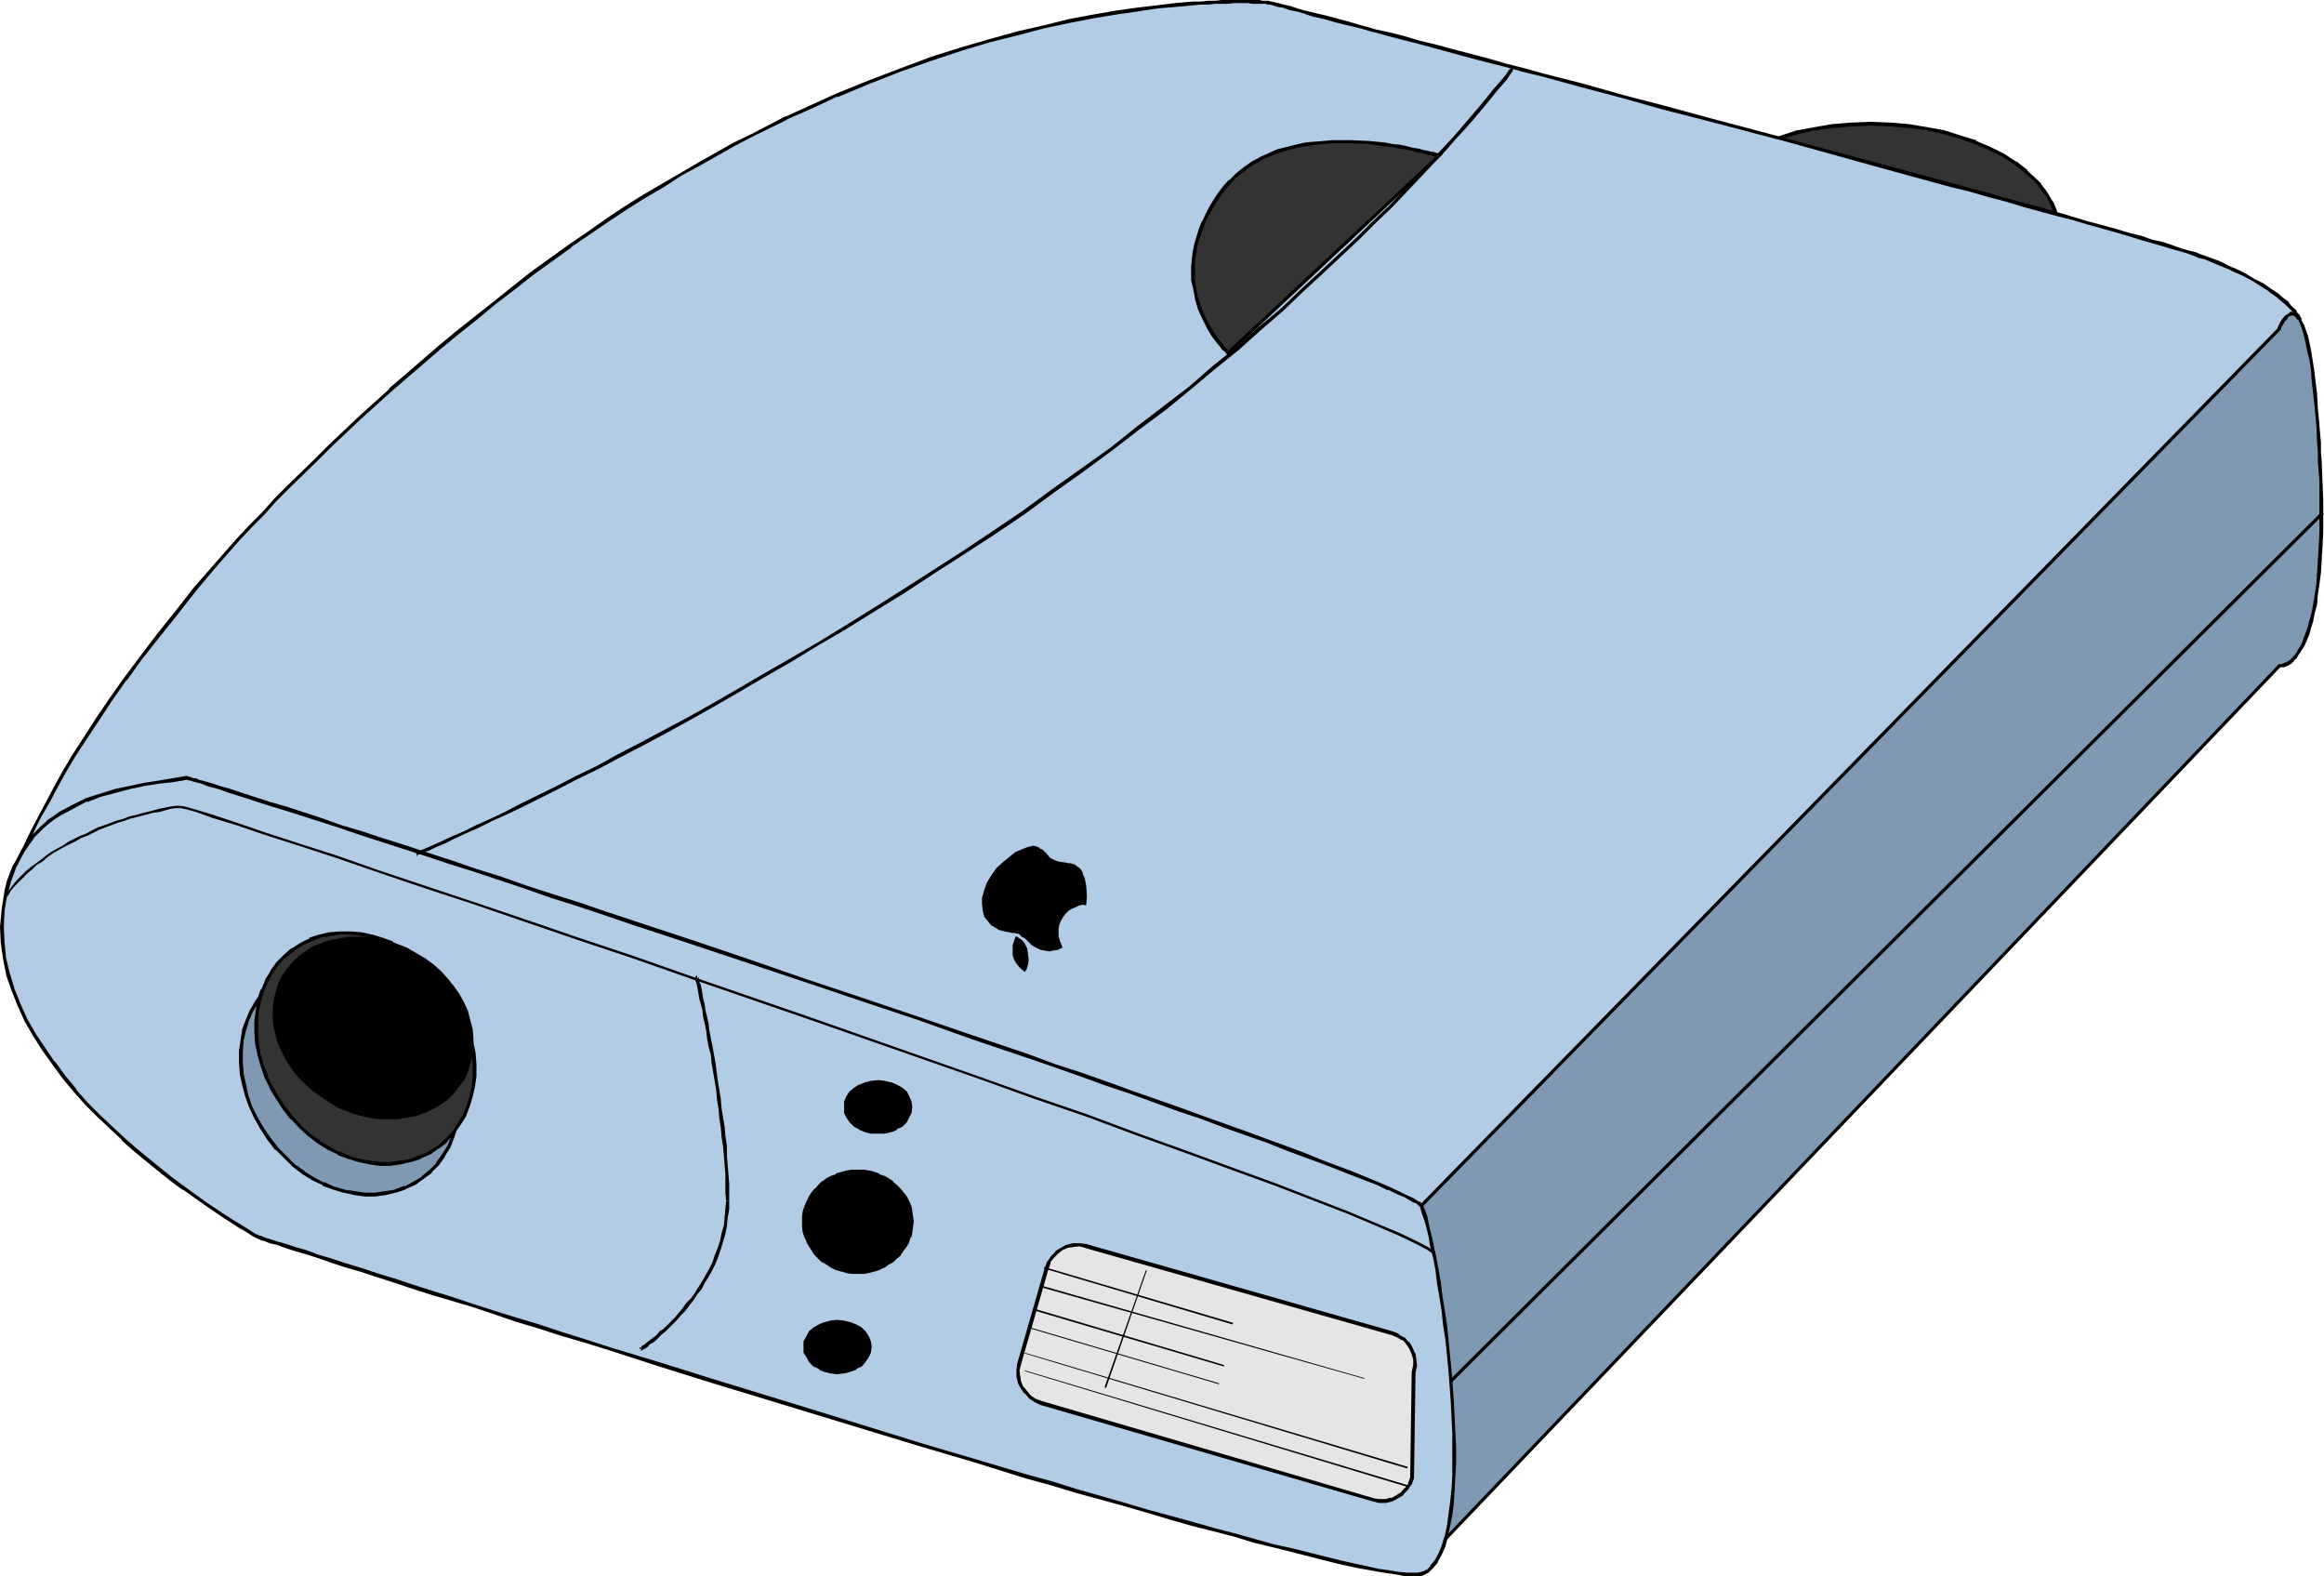 <?xml version="1.0" encoding="UTF-8" standalone="no"?>
<svg
   version="1.0"
   width="129.724mm"
   height="87.978mm"
   id="svg40"
   sodipodi:docname="Apple QuickTake 100.wmf"
   xmlns:inkscape="http://www.inkscape.org/namespaces/inkscape"
   xmlns:sodipodi="http://sodipodi.sourceforge.net/DTD/sodipodi-0.dtd"
   xmlns="http://www.w3.org/2000/svg"
   xmlns:svg="http://www.w3.org/2000/svg">
  <sodipodi:namedview
     id="namedview40"
     pagecolor="#ffffff"
     bordercolor="#000000"
     borderopacity="0.25"
     inkscape:showpageshadow="2"
     inkscape:pageopacity="0.0"
     inkscape:pagecheckerboard="0"
     inkscape:deskcolor="#d1d1d1"
     inkscape:document-units="mm" />
  <defs
     id="defs1">
    <pattern
       id="WMFhbasepattern"
       patternUnits="userSpaceOnUse"
       width="6"
       height="6"
       x="0"
       y="0" />
  </defs>
  <path
     style="fill:#333333;fill-opacity:1;fill-rule:evenodd;stroke:none"
     d="m 394.627,26.175 h -4.04 l -3.878,0.485 -3.717,0.485 -3.717,0.808 -3.394,0.969 -3.232,1.131 -3.07,1.293 -2.909,1.454 -2.586,1.616 -2.262,1.777 -1.939,1.939 -0.97,0.969 -0.646,0.969 -0.808,0.969 -0.646,1.131 -0.485,1.131 -0.485,0.969 -0.323,1.131 -0.162,1.293 -0.162,1.131 -0.162,1.131 0.162,1.131 0.162,1.131 0.162,1.293 0.323,1.131 0.485,0.969 0.485,1.131 0.646,1.131 0.808,0.969 0.646,0.969 0.97,0.969 1.939,1.939 2.262,1.777 2.586,1.616 2.909,1.454 3.07,1.293 3.232,1.131 3.394,0.969 3.717,0.808 3.717,0.485 3.878,0.485 h 4.04 4.202 l 3.878,-0.485 3.717,-0.485 3.717,-0.808 3.394,-0.969 3.232,-1.131 3.07,-1.293 2.909,-1.454 2.424,-1.616 2.262,-1.777 2.101,-1.939 0.808,-0.969 0.808,-0.969 0.646,-0.969 0.646,-1.131 0.646,-1.131 0.323,-0.969 0.485,-1.131 0.162,-1.293 0.162,-1.131 v -1.131 -1.131 l -0.162,-1.131 -0.162,-1.293 -0.485,-1.131 -0.323,-0.969 -0.646,-1.131 -0.646,-1.131 -0.646,-0.969 -0.808,-0.969 -0.808,-0.969 -2.101,-1.939 -2.262,-1.777 -2.424,-1.616 -2.909,-1.454 -3.07,-1.293 -3.232,-1.131 -3.394,-0.969 -3.717,-0.808 -3.717,-0.485 -3.878,-0.485 z"
     id="path1" />
  <path
     style="fill:#000000;fill-opacity:1;fill-rule:evenodd;stroke:none"
     d="m 394.627,25.69 -4.04,0.162 v 0 l -4.04,0.323 -3.717,0.646 -3.555,0.646 h -0.162 l -3.394,1.131 -3.232,0.969 v 0.162 l -3.07,1.293 h -0.162 l -2.747,1.454 -2.586,1.616 v 0 l -2.262,1.777 v 0.162 l -1.939,1.777 -0.97,0.969 -0.162,0.162 -0.646,0.969 v 0 l -0.808,0.969 v 0 l -0.485,1.131 -0.646,0.969 v 0.162 l -0.485,1.131 -0.323,1.131 v 0 l -0.323,1.131 -0.162,1.131 v 0.162 1.131 1.131 0.162 l 0.162,1.131 0.323,1.131 v 0 l 0.323,1.131 0.485,1.131 v 0.162 l 0.646,0.969 0.485,1.131 v 0 l 0.808,0.969 v 0 l 0.646,0.969 0.162,0.162 0.97,0.969 1.939,1.777 v 0.162 l 2.262,1.777 v 0 l 2.586,1.616 2.747,1.454 h 0.162 l 3.07,1.293 v 0.162 l 3.232,0.969 3.394,1.131 h 0.162 l 3.555,0.646 3.717,0.646 4.04,0.323 v 0 l 4.04,0.162 4.202,-0.162 v 0 l 3.878,-0.323 3.878,-0.646 3.555,-0.646 v 0 l 3.555,-1.131 3.232,-0.969 v -0.162 l 3.07,-1.293 v 0 l 2.909,-1.454 2.424,-1.616 h 0.162 l 2.262,-1.777 v -0.162 l 1.939,-1.777 0.97,-0.969 v -0.162 l 0.808,-0.969 v 0 l 0.646,-0.969 v 0 l 0.646,-1.131 0.646,-0.969 v -0.162 l 0.485,-1.131 0.323,-1.131 v 0 l 0.162,-1.131 0.162,-1.131 v -0.162 l 0.162,-1.131 -0.162,-1.131 v -0.162 l -0.162,-1.131 -0.162,-1.131 v 0 l -0.323,-1.131 -0.485,-1.131 V 42.978 l -0.646,-0.969 -0.646,-1.131 v 0 l -0.646,-0.969 v 0 l -0.808,-0.969 v -0.162 l -0.97,-0.969 -1.939,-1.777 v -0.162 l -2.262,-1.777 h -0.162 l -2.424,-1.616 -2.909,-1.454 v 0 l -3.07,-1.293 v -0.162 l -3.232,-0.969 -3.555,-1.131 v 0 l -3.555,-0.646 -3.878,-0.646 -3.878,-0.323 v 0 l -4.202,-0.162 v 0.808 l 4.202,0.162 h -0.162 l 4.04,0.323 3.717,0.485 3.555,0.808 v 0 l 3.394,0.969 3.232,1.131 v 0 l 3.07,1.293 v 0 l 2.909,1.454 2.424,1.616 v 0 l 2.262,1.777 v 0 l 1.939,1.777 0.97,0.969 h -0.162 l 0.808,0.969 v 0.162 l 0.808,0.969 V 41.201 l 0.485,1.131 0.646,1.131 -0.162,-0.162 0.485,1.131 0.323,1.131 v 0 l 0.323,1.131 0.162,1.131 v 0 1.131 1.131 0 l -0.162,1.131 -0.323,1.131 v 0 l -0.323,1.131 -0.485,1.131 0.162,-0.162 -0.646,1.131 -0.485,1.131 v -0.162 l -0.808,0.969 v 0.162 l -0.808,0.969 h 0.162 l -0.97,0.969 -1.939,1.777 v 0 l -2.262,1.777 v 0 l -2.424,1.616 -2.909,1.454 v 0 l -3.07,1.293 v 0 l -3.232,1.131 -3.394,0.969 v 0 l -3.555,0.808 -3.717,0.485 -4.04,0.323 h 0.162 l -4.202,0.162 -4.04,-0.162 h 0.162 l -4.04,-0.323 -3.717,-0.485 -3.717,-0.808 h 0.162 l -3.394,-0.969 -3.394,-1.131 v 0 l -3.07,-1.293 h 0.162 l -2.909,-1.454 -2.424,-1.616 v 0 l -2.262,-1.777 v 0 l -1.939,-1.777 -0.97,-0.969 v 0 l -0.646,-0.969 V 57.52 L 357.782,56.55 v 0.162 l -0.646,-1.131 -0.485,-1.131 v 0.162 l -0.323,-1.131 -0.485,-1.131 v 0 l -0.162,-1.131 -0.162,-1.131 v 0 -1.131 -1.131 0 l 0.162,-1.131 0.162,-1.131 v 0 l 0.485,-1.131 0.323,-1.131 v 0.162 l 0.485,-1.131 0.646,-1.131 v 0.162 l 0.808,-0.969 v -0.162 l 0.646,-0.969 v 0 l 0.97,-0.969 1.939,-1.777 v 0 l 2.262,-1.777 v 0 l 2.424,-1.616 2.909,-1.454 h -0.162 l 3.07,-1.293 v 0 l 3.394,-1.131 3.394,-0.969 h -0.162 l 3.717,-0.808 3.717,-0.485 4.04,-0.323 h -0.162 l 4.04,-0.162 z"
     id="path2" />
  <path
     style="fill:#b2cce5;fill-opacity:1;fill-rule:evenodd;stroke:none"
     d="m 465.084,54.288 -0.97,-0.323 -1.131,-0.323 -1.454,-0.485 -1.454,-0.485 -1.778,-0.646 -2.101,-0.485 -2.262,-0.646 -2.262,-0.646 -2.586,-0.808 -2.747,-0.808 -2.909,-0.808 -3.07,-0.808 -3.07,-0.969 -3.394,-0.969 -3.394,-0.808 -3.555,-0.969 -3.717,-1.131 -3.717,-0.969 -3.878,-1.131 -4.04,-1.131 -8.242,-2.1 -8.403,-2.424 -8.565,-2.262 -8.888,-2.424 -17.614,-4.686 -8.888,-2.424 -8.565,-2.262 -8.565,-2.262 -8.242,-2.262 -4.202,-0.969 -3.878,-1.131 -3.878,-0.969 -3.717,-0.969 -3.717,-1.131 -3.394,-0.808 -3.555,-0.969 -3.232,-0.808 -3.07,-0.969 -3.07,-0.646 -2.909,-0.808 -2.586,-0.646 -2.586,-0.808 -2.262,-0.485 -2.262,-0.646 -1.939,-0.485 -1.778,-0.485 -1.454,-0.485 -1.454,-0.323 -0.97,-0.162 -0.97,-0.323 -0.646,-0.162 h -0.323 l -0.162,-0.162 h -0.162 -0.323 -0.808 l -0.646,-0.162 h -1.454 -0.808 -3.07 -1.293 -1.293 l -1.454,0.162 -1.454,0.162 h -1.616 l -1.616,0.162 -3.555,0.323 -4.04,0.323 -4.04,0.485 -4.525,0.808 -4.848,0.808 -5.01,0.969 -5.333,1.131 -5.656,1.293 -5.656,1.616 -6.141,1.777 -6.302,2.1 -6.464,2.262 -6.626,2.585 -6.787,2.747 -3.555,1.616 -3.555,1.616 -3.555,1.616 -3.555,1.777 -3.717,1.939 -3.717,1.777 -3.717,2.1 -3.717,2.1 -3.878,2.262 -3.878,2.262 -3.878,2.262 -3.878,2.424 -3.878,2.585 -3.878,2.747 -4.04,2.747 -3.878,2.908 -4.04,2.908 -4.04,3.07 -4.04,3.231 -3.878,3.07 -3.717,3.07 -3.717,3.07 -3.555,3.07 -3.555,2.908 -3.394,3.07 -3.394,3.07 -3.232,2.908 -3.232,2.908 -3.07,2.908 -2.909,2.908 -2.909,2.908 -2.747,2.908 -2.747,2.747 -2.586,2.747 -2.586,2.747 -2.586,2.747 -4.686,5.332 -4.525,5.17 -4.04,5.009 -3.878,4.847 -3.555,4.686 -3.394,4.524 -3.07,4.362 -2.747,4.201 -2.586,3.878 -2.424,3.716 -2.101,3.555 -1.778,3.231 -1.616,3.07 -1.616,2.747 -1.293,2.424 -0.97,2.424 -0.97,1.939 -0.808,1.616 -0.485,1.454 -0.485,1.131 -0.162,0.485 -0.162,0.323 -0.162,0.323 v 0.162 l -0.162,0.162 v 0 L 297.828,258.838 485.123,67.214 v 0 l -0.162,-0.323 -0.162,-0.323 -0.485,-0.485 -0.323,-0.646 -0.646,-0.646 -0.808,-0.808 -0.97,-0.808 -1.293,-0.969 -1.293,-0.969 -1.616,-1.131 -1.939,-1.131 -2.101,-1.131 -2.424,-1.131 -2.747,-1.131 z"
     id="path3" />
  <path
     style="fill:#000000;fill-opacity:1;fill-rule:evenodd;stroke:none"
     d="m 465.246,53.965 -0.97,-0.323 -1.131,-0.485 -1.454,-0.323 -1.616,-0.485 -1.778,-0.646 -1.939,-0.646 -2.262,-0.485 -2.262,-0.808 -2.586,-0.646 -2.747,-0.808 -2.909,-0.808 -3.07,-0.808 -3.232,-0.969 -3.232,-0.969 -3.394,-0.969 -3.555,-0.969 -3.717,-0.969 -3.717,-1.131 -3.878,-0.969 -4.04,-1.131 -16.645,-4.524 -8.565,-2.262 -8.888,-2.424 -17.614,-4.686 -8.888,-2.424 -8.726,-2.262 -8.565,-2.424 -8.242,-2.1 v 0 l -4.04,-1.131 v 0 l -3.878,-0.969 -3.878,-1.131 -3.717,-0.969 -3.717,-0.969 -3.555,-0.969 -3.394,-0.808 -3.232,-0.969 -3.232,-0.808 v 0 L 289.91,6.14 h 0.162 l -2.909,-0.808 v 0 l -2.747,-0.808 v 0 l -2.424,-0.646 -2.424,-0.646 v 0 l -2.101,-0.485 v 0 l -1.939,-0.485 h -0.162 l -1.616,-0.485 v 0 l -1.454,-0.485 -1.454,-0.323 v 0 L 269.71,0.646 v 0 l -0.808,-0.162 -0.646,-0.162 h -0.162 l -0.323,-0.162 0.162,0.162 -0.323,-0.162 h -0.162 v 0 h -0.323 -0.808 v 0 L 265.832,0 h -1.616 -0.808 -3.07 -1.293 -1.293 l -1.454,0.162 h -1.454 l -1.616,0.162 h -1.616 v 0 l -3.717,0.323 -3.878,0.485 -4.202,0.485 -4.525,0.646 -4.686,0.808 -5.171,0.969 -5.171,1.293 -5.656,1.293 v 0 l -5.818,1.616 -6.141,1.777 -6.141,1.939 -6.464,2.424 -6.787,2.585 -6.787,2.747 v 0 l -3.555,1.616 -3.555,1.616 -3.555,1.616 h -0.162 l -7.11,3.716 -3.717,1.777 -3.717,2.1 -3.717,2.1 -3.878,2.262 -3.878,2.262 -3.878,2.262 -3.878,2.424 -3.878,2.585 -3.878,2.747 -4.04,2.747 v 0 l -4.04,2.908 -4.04,2.908 -3.878,3.07 -4.04,3.231 -3.878,3.07 -3.878,3.07 -3.717,3.07 -3.555,3.07 -3.555,3.07 -3.394,2.908 v 0.162 l -6.626,5.978 -3.07,2.908 -3.07,2.908 -2.909,2.908 -5.818,5.655 -2.747,2.747 -2.586,2.908 -2.586,2.585 -2.586,2.747 -4.686,5.332 v 0 l -4.525,5.17 -4.04,5.17 -3.878,4.847 -3.555,4.686 -3.394,4.524 v 0 l -3.07,4.362 -2.747,4.039 -2.586,4.039 -2.424,3.716 -2.101,3.555 -1.778,3.231 -1.616,3.07 -1.454,2.747 -1.293,2.424 -1.131,2.262 -0.97,2.1 v 0 l -0.808,1.777 -0.646,1.293 -0.323,1.131 -0.323,0.485 v 0.323 l -0.162,0.323 v 0.162 0 l -0.162,0.162 v 0.485 L 297.828,259.161 485.607,67.214 l -0.323,-0.323 0.162,0.162 -0.162,-0.323 -0.162,-0.323 v 0 l -0.485,-0.485 v 0 l -0.323,-0.646 -0.808,-0.646 -0.646,-0.808 v -0.162 l -1.131,-0.808 -1.131,-0.969 -1.454,-0.969 v 0 l -1.616,-1.131 -1.939,-0.969 -2.101,-1.293 -2.424,-1.131 h -0.162 l -2.586,-1.293 -3.07,-1.131 -0.323,0.646 3.07,1.293 2.747,1.131 h -0.162 l 2.586,1.131 2.101,1.131 1.778,1.131 1.778,1.131 h -0.162 l 1.454,0.969 1.131,0.969 0.97,0.808 v 0 l 0.808,0.808 0.646,0.646 v 0 l 0.485,0.485 v 0.162 l 0.323,0.485 v -0.162 l 0.162,0.323 0.162,0.323 v 0.162 -0.485 l -187.294,191.463 0.323,-0.162 -294.92,-74.161 0.323,0.323 v 0 l -0.162,0.162 0.162,-0.162 v 0 -0.162 l 0.162,-0.323 0.162,-0.485 0.162,-0.323 0.485,-1.131 0.646,-1.454 0.646,-1.616 v 0 l 0.97,-1.939 0.97,-2.262 1.293,-2.585 1.616,-2.747 1.616,-3.07 1.778,-3.231 2.101,-3.555 2.424,-3.716 2.586,-3.878 2.747,-4.201 3.07,-4.362 v 0.162 l 3.232,-4.524 3.717,-4.686 3.878,-4.847 4.04,-5.17 4.363,-5.17 v 0 l 4.686,-5.332 2.586,-2.747 2.586,-2.585 2.586,-2.908 2.747,-2.747 5.818,-5.655 2.909,-2.908 3.07,-2.908 3.07,-2.908 6.626,-5.978 v 0 l 3.555,-3.07 3.394,-2.908 3.555,-3.07 3.717,-3.07 3.878,-3.07 3.878,-3.231 4.04,-3.07 3.878,-3.07 4.04,-2.908 4.04,-2.908 h -0.162 l 4.04,-2.747 4.04,-2.747 3.878,-2.585 3.878,-2.424 3.878,-2.262 3.717,-2.424 3.878,-2.1 3.717,-2.1 3.717,-2.1 3.717,-1.939 7.272,-3.555 h -0.162 l 3.717,-1.616 3.555,-1.616 3.394,-1.616 v 0.162 l 6.949,-2.908 6.626,-2.585 6.464,-2.262 6.302,-2.1 5.979,-1.777 5.818,-1.454 v 0 l 5.494,-1.454 5.333,-1.131 5.01,-0.969 4.848,-0.808 4.525,-0.646 4.202,-0.646 3.878,-0.323 3.555,-0.323 v 0 l 1.616,-0.162 h 1.616 l 1.454,-0.162 h 1.454 1.293 l 1.293,-0.162 h 3.07 l 0.808,0.162 h 1.454 v 0 h 0.646 v 0 h 0.808 v 0 l 0.162,0.162 h 0.323 l -0.162,-0.162 0.162,0.162 h 0.485 -0.162 l 0.646,0.162 0.97,0.323 v 0 l 1.131,0.162 v 0 l 1.293,0.485 1.616,0.323 v 0 l 1.778,0.485 h -0.162 l 1.939,0.646 h 0.162 l 2.101,0.485 v 0 l 2.262,0.646 2.586,0.646 v 0 l 2.747,0.646 v 0 l 2.747,0.808 h 0.162 l 2.909,0.808 v 0 l 3.07,0.808 3.232,0.808 3.555,0.969 3.555,0.969 3.555,0.969 3.717,0.969 3.878,0.969 4.04,1.131 v 0 l 4.04,0.969 v 0 l 8.242,2.262 8.565,2.262 8.565,2.424 8.888,2.262 17.776,4.686 8.726,2.424 8.726,2.424 16.483,4.524 4.04,0.969 3.878,1.131 3.717,0.969 3.717,1.131 3.555,0.969 3.555,0.969 3.232,0.808 3.232,0.969 2.909,0.808 2.909,0.808 2.747,0.808 2.586,0.808 2.262,0.646 2.262,0.646 2.101,0.646 1.778,0.485 1.616,0.485 1.293,0.485 1.131,0.485 0.97,0.162 z"
     id="path4" />
  <path
     style="fill:#7f99b2;fill-opacity:1;fill-rule:evenodd;stroke:none"
     d="m 480.759,69.314 -191.657,195.987 12.928,62.367 178.729,-187.262 h 0.485 l 0.485,-0.162 0.808,-0.162 0.808,-0.485 0.323,-0.485 0.485,-0.485 0.485,-0.485 0.323,-0.646 0.485,-0.808 0.485,-0.808 0.485,-1.131 0.485,-1.131 0.323,-1.293 0.485,-1.454 0.323,-1.616 0.323,-1.939 0.323,-1.939 0.323,-2.262 0.323,-2.262 0.162,-2.747 v -2.747 l 0.162,-3.07 0.162,-3.393 -0.162,-3.555 v -3.878 l -0.162,-4.039 -0.162,-2.1 v -1.939 l -0.323,-3.716 -0.323,-3.393 -0.162,-3.07 -0.323,-2.747 -0.323,-2.424 -0.323,-2.262 -0.323,-1.777 -0.323,-1.777 -0.485,-1.293 -0.323,-1.293 -0.323,-0.969 -0.323,-0.808 -0.323,-0.646 -0.485,-0.485 -0.323,-0.323 -0.323,-0.162 h -0.323 -0.323 -0.323 l -0.646,0.485 -0.485,0.646 -0.485,0.646 -0.323,0.646 -0.162,0.485 z"
     id="path5" />
  <path
     style="fill:#000000;fill-opacity:1;fill-rule:evenodd;stroke:none"
     d="m 480.436,69.314 0.162,-0.162 -191.819,195.987 13.09,63.175 179.214,-187.585 h -0.323 0.485 0.646 v 0 l 0.808,-0.323 0.808,-0.485 0.808,-0.969 h 0.162 l 0.323,-0.646 v 0 l 0.485,-0.646 0.485,-0.808 0.485,-0.808 v 0 l 0.485,-1.131 0.485,-1.131 0.323,-1.293 0.485,-1.454 v -0.162 l 0.323,-1.616 0.485,-1.777 0.162,-2.1 0.323,-2.1 0.323,-2.424 v 0 l 0.162,-2.747 0.162,-2.747 0.162,-3.07 v -3.393 -3.555 l -0.162,-3.878 -0.162,-4.039 -0.162,-2.1 v -1.939 l -0.323,-3.716 v -0.162 l -0.323,-3.393 v 0.162 l -0.162,-3.07 v -0.162 l -0.323,-2.585 -0.323,-2.585 -0.323,-2.1 -0.323,-1.939 -0.323,-1.616 v 0 l -0.323,-1.454 -0.485,-1.293 -0.323,-0.969 v 0 l -0.485,-0.808 -0.162,-0.646 -0.485,-0.485 -0.485,-0.485 -0.323,-0.162 -0.485,-0.162 h -0.485 l -0.323,0.323 -0.808,0.485 -0.485,0.646 v 0 l -0.485,0.646 -0.646,1.454 v 0 l 0.808,0.162 V 69.314 l -0.162,0.162 0.646,-1.131 0.485,-0.808 v 0.162 l 0.485,-0.646 h -0.162 l 0.646,-0.485 -0.162,0.162 0.323,-0.162 v 0 h 0.323 -0.162 0.323 v 0 l 0.323,0.162 v 0 l 0.323,0.323 h -0.162 l 0.485,0.485 v -0.162 l 0.323,0.646 0.323,0.808 v 0 l 0.323,0.969 0.323,1.131 0.323,1.454 v 0 l 0.323,1.616 0.485,1.939 0.323,2.1 0.162,2.424 0.323,2.747 v 0 l 0.323,3.07 v 0 l 0.323,3.393 v 0 l 0.162,3.716 0.162,1.939 v 2.1 l 0.323,4.039 v 3.878 3.555 3.393 l -0.162,3.07 -0.162,2.747 -0.162,2.747 v -0.162 l -0.162,2.424 -0.323,2.262 -0.323,1.939 -0.323,1.777 -0.485,1.777 v -0.162 l -0.323,1.454 -0.485,1.293 -0.485,1.293 -0.323,0.969 v 0 l -0.485,0.808 -0.485,0.808 -0.323,0.646 v -0.162 l -0.485,0.646 v 0 l -0.808,0.808 v 0 l -0.808,0.485 0.162,-0.162 -0.646,0.323 v 0 l -0.485,0.162 v 0 h -0.485 l -178.891,187.262 0.646,0.162 -12.928,-62.367 -0.162,0.323 191.819,-195.987 z"
     id="path6" />
  <path
     style="fill:#000000;fill-opacity:1;fill-rule:evenodd;stroke:none"
     d="m 304.454,293.414 185.84,-185 -0.485,-0.485 -185.84,185 z"
     id="path7" />
  <path
     style="fill:#b2cce5;fill-opacity:1;fill-rule:evenodd;stroke:none"
     d="m 54.459,260.939 v 0 h 0.162 l 0.162,0.162 h 0.323 l 0.808,0.323 1.131,0.323 1.454,0.485 1.778,0.485 1.939,0.808 2.262,0.646 2.586,0.808 2.747,0.808 2.909,0.969 3.232,1.131 3.555,0.969 3.555,1.293 3.878,1.131 4.04,1.293 4.202,1.454 4.363,1.293 4.525,1.454 4.686,1.454 4.848,1.454 5.01,1.616 5.01,1.616 5.171,1.616 10.504,3.231 10.827,3.393 10.989,3.393 11.312,3.555 22.301,6.786 10.989,3.231 10.827,3.231 5.333,1.616 5.171,1.454 5.171,1.454 5.01,1.454 5.01,1.454 4.686,1.293 4.686,1.293 4.525,1.293 4.363,1.131 4.202,1.131 3.878,1.131 3.878,0.969 3.717,0.808 3.394,0.969 3.07,0.646 3.07,0.646 2.747,0.646 2.424,0.485 2.262,0.323 1.939,0.323 1.616,0.162 1.454,0.162 0.97,-0.162 0.808,-0.162 0.646,-0.162 0.485,-0.323 0.97,-0.969 0.97,-1.131 0.808,-1.454 0.646,-1.777 0.646,-1.939 0.485,-2.262 0.323,-2.262 0.323,-2.585 0.323,-2.747 0.162,-2.908 v -2.908 -3.07 -3.231 l -0.323,-6.463 -0.485,-6.624 -0.646,-6.463 -0.323,-3.231 -0.485,-3.07 -0.485,-2.908 -0.323,-2.908 -0.485,-2.585 -0.485,-2.585 -0.485,-2.424 -0.485,-2.262 -0.485,-1.777 -0.485,-1.777 -0.323,-1.454 -0.485,-1.131 -0.162,-0.162 -0.162,-0.162 -0.323,-0.323 -0.323,-0.162 -0.485,-0.323 -0.646,-0.323 -0.485,-0.323 -0.808,-0.323 -1.616,-0.808 -1.939,-0.969 -2.262,-0.969 -2.586,-0.969 -2.909,-1.293 -3.232,-1.131 -3.394,-1.293 -3.555,-1.454 -3.878,-1.454 -4.04,-1.454 -4.363,-1.454 -4.525,-1.777 -4.525,-1.616 -4.848,-1.777 -5.01,-1.777 -5.171,-1.777 -5.333,-1.777 -5.333,-1.939 -5.656,-1.939 -5.494,-1.939 -11.635,-4.039 -11.797,-4.039 -11.958,-4.039 -12.12,-4.039 -12.12,-4.201 -11.958,-3.878 -11.797,-4.039 -5.818,-1.939 -5.656,-1.777 -5.656,-1.939 -5.494,-1.777 -5.333,-1.777 -5.333,-1.777 -5.171,-1.777 -5.01,-1.454 -4.848,-1.616 -4.525,-1.616 -4.525,-1.454 -4.363,-1.293 -4.04,-1.293 -3.717,-1.293 -3.717,-1.131 -3.232,-1.131 -3.07,-0.969 -2.909,-0.969 -2.586,-0.808 -2.262,-0.646 -1.939,-0.646 -1.616,-0.485 -0.808,-0.162 -0.485,-0.162 -0.646,-0.162 -0.485,-0.162 -0.323,-0.162 h -0.162 -0.323 v 0 l -2.909,0.323 -3.07,0.485 -3.07,0.485 -3.07,0.646 -3.07,0.646 -3.07,0.969 -2.909,0.969 -2.747,1.454 -2.909,1.454 -1.293,0.969 -1.131,0.808 -1.131,1.131 -1.293,1.131 -0.97,1.131 -0.97,1.293 -0.97,1.454 -0.808,1.454 -0.808,1.616 -0.646,1.616 -0.646,1.777 -0.485,1.939 -0.485,1.939 -0.323,2.262 -0.162,3.393 v 3.393 l 0.485,3.231 0.808,3.393 0.97,3.231 1.293,3.231 1.454,3.231 1.778,3.07 1.939,3.07 2.101,2.908 2.101,2.908 2.424,2.747 2.424,2.747 2.424,2.585 2.586,2.585 2.747,2.424 2.586,2.262 2.586,2.262 2.586,2.1 2.586,1.939 2.424,1.777 2.262,1.777 2.262,1.454 2.101,1.454 1.939,1.293 1.778,1.131 1.454,0.969 1.454,0.808 0.97,0.646 0.808,0.485 0.323,0.162 h 0.162 z"
     id="path8" />
  <path
     style="fill:#000000;fill-opacity:1;fill-rule:evenodd;stroke:none"
     d="m 54.459,261.262 h -0.162 0.162 v 0.162 h 0.323 l 0.162,0.162 0.808,0.162 1.131,0.485 1.454,0.323 1.778,0.646 1.939,0.646 2.262,0.646 2.586,0.808 2.747,0.969 2.909,0.969 3.394,0.969 3.394,1.131 3.555,1.131 3.878,1.293 4.04,1.293 4.363,1.293 4.363,1.293 4.363,1.454 4.686,1.616 4.848,1.454 5.01,1.616 5.01,1.454 5.171,1.616 10.504,3.393 10.827,3.393 22.301,6.786 22.301,6.786 10.989,3.231 10.827,3.393 5.333,1.454 5.333,1.616 10.019,2.747 5.01,1.454 4.848,1.454 4.525,1.293 4.525,1.131 4.363,1.131 4.202,1.293 4.04,0.969 v 0 l 3.878,0.969 6.949,1.777 3.232,0.808 2.909,0.646 5.333,0.969 2.101,0.323 2.101,0.323 1.616,0.323 v 0 h 1.454 0.97 0.162 l 0.808,-0.162 0.646,-0.323 v 0 l 0.646,-0.323 0.97,-0.969 v 0 l 0.97,-1.131 v -0.162 l 0.808,-1.454 v 0 l 0.808,-1.777 0.485,-1.939 v -0.162 l 0.485,-2.1 0.485,-2.424 0.323,-2.585 0.162,-2.747 v 0 l 0.162,-2.908 0.162,-2.908 v -3.07 l -0.162,-3.231 -0.323,-6.463 -0.485,-6.624 v 0 l -0.646,-6.463 -0.323,-3.231 -0.485,-3.07 -0.485,-3.07 -0.323,-2.747 -0.485,-2.747 -0.485,-2.585 -0.485,-2.262 -0.485,-2.262 v 0 l -0.485,-1.939 v 0 l -0.323,-1.616 v -0.162 l -0.485,-1.454 -0.485,-1.131 -0.162,-0.323 -0.162,-0.162 v 0 l -0.323,-0.323 h -0.162 l -0.323,-0.162 -0.485,-0.323 -0.485,-0.323 -1.454,-0.646 -1.616,-0.808 v 0 l -2.101,-0.969 v 0 l -2.262,-0.969 -5.494,-2.262 -3.07,-1.131 -3.394,-1.293 -3.555,-1.454 -3.878,-1.454 -4.04,-1.454 -4.363,-1.616 -4.525,-1.616 -4.525,-1.616 -4.848,-1.777 -10.181,-3.555 -5.333,-1.939 -5.494,-1.939 -5.494,-1.777 -5.656,-2.1 -11.474,-3.878 -11.797,-4.039 -11.958,-4.039 -12.12,-4.039 -12.12,-4.201 -11.958,-4.039 -11.797,-3.878 -5.818,-1.939 -5.656,-1.939 -5.656,-1.777 -5.494,-1.777 -5.494,-1.939 -5.171,-1.616 -5.171,-1.777 -5.01,-1.616 -4.848,-1.616 -4.686,-1.454 -4.363,-1.454 -4.363,-1.293 -4.04,-1.454 -7.434,-2.424 -3.394,-0.969 -5.979,-1.939 -2.424,-0.808 -2.262,-0.646 -1.939,-0.646 -1.778,-0.485 -0.646,-0.162 -0.646,-0.323 v 0 h -0.646 0.162 l -0.485,-0.162 -0.323,-0.162 h -0.323 v 0 l -0.162,-0.162 h -0.323 l -2.909,0.485 -2.909,0.485 -3.07,0.485 -3.07,0.646 -3.07,0.646 v 0 l -3.07,0.969 -3.07,0.969 v 0 l -2.909,1.454 -2.747,1.454 -1.293,0.969 v 0 l -1.293,0.808 v 0.162 l -1.131,0.969 -1.131,1.131 -1.131,1.131 v 0 l -0.97,1.293 v 0.162 l -0.97,1.293 -0.808,1.616 -0.808,1.454 -0.162,0.162 -0.646,1.616 -0.646,1.777 -0.485,1.939 v 0 l -0.323,2.1 -0.323,2.1 v 0.162 L 0,195.502 l 0.162,3.393 v 0 l 0.485,3.393 0.646,3.231 v 0.162 l 1.131,3.231 1.293,3.231 v 0 l 1.454,3.231 1.778,3.07 1.939,3.07 2.101,2.908 v 0 l 2.101,2.908 2.424,2.908 v 0 l 2.424,2.747 2.586,2.585 2.586,2.424 2.586,2.424 v 0.162 l 2.586,2.262 2.747,2.262 2.586,2.1 2.424,1.939 2.424,1.777 h 0.162 l 2.262,1.616 2.262,1.616 4.04,2.747 1.778,1.131 1.454,0.969 1.454,0.808 0.97,0.646 0.808,0.485 0.323,0.162 h 0.162 -0.162 l 0.323,0.162 h 0.162 l 0.162,-0.646 h -0.162 0.162 l -0.162,-0.162 -0.162,-0.162 v 0.162 l -0.323,-0.162 -0.808,-0.485 -0.97,-0.646 -1.293,-0.808 -1.616,-0.969 -1.778,-1.131 -3.878,-2.585 -2.262,-1.616 -2.424,-1.777 v 0 l -2.424,-1.777 -2.424,-1.939 -2.586,-2.1 -2.747,-2.262 -2.586,-2.262 v 0 l -2.586,-2.424 -2.586,-2.424 -2.586,-2.585 -2.424,-2.747 h 0.162 l -2.424,-2.908 -2.101,-2.908 v 0.162 l -2.101,-3.07 -1.939,-2.908 -1.778,-3.07 -1.454,-3.231 v 0 l -1.293,-3.231 -0.97,-3.231 v 0.162 l -0.808,-3.393 -0.323,-3.231 v 0 l -0.162,-3.393 0.162,-3.393 v 0 l 0.323,-2.1 0.485,-2.1 v 0.162 l 0.485,-1.939 0.646,-1.777 0.646,-1.777 v 0.162 l 0.808,-1.616 0.808,-1.454 0.97,-1.454 v 0 l 0.97,-1.293 H 6.949 l 1.131,-1.131 1.131,-1.131 1.131,-0.969 v 0 l 1.293,-0.969 v 0 l 1.293,-0.808 2.747,-1.454 2.747,-1.454 v 0.162 l 2.909,-1.131 3.07,-0.808 v 0 l 3.07,-0.808 3.07,-0.646 3.07,-0.485 2.909,-0.323 2.909,-0.485 v 0 0 0 h 0.162 v 0 l 0.323,0.162 h 0.323 v 0 l 0.323,0.162 0.646,0.162 v 0 l 0.646,0.162 0.646,0.162 1.616,0.646 1.939,0.485 2.262,0.808 2.586,0.808 5.979,1.939 3.232,0.969 7.595,2.424 4.04,1.293 4.202,1.454 4.525,1.454 4.525,1.454 5.01,1.616 4.848,1.616 5.171,1.616 5.333,1.777 5.333,1.777 5.494,1.939 5.656,1.777 5.818,1.939 5.656,1.939 11.797,3.878 12.12,4.039 12.12,4.039 11.958,4.039 12.12,4.039 11.797,4.201 11.474,3.878 5.656,1.939 5.494,1.939 5.333,1.939 5.333,1.777 10.181,3.716 4.848,1.616 4.686,1.777 4.525,1.616 4.202,1.454 4.04,1.616 3.878,1.454 3.555,1.293 3.394,1.293 3.232,1.293 5.494,2.1 2.262,1.131 v -0.162 l 1.939,0.969 v 0 l 1.616,0.646 1.293,0.808 0.646,0.323 0.485,0.162 0.323,0.323 v 0 l 0.323,0.323 v -0.162 l 0.162,0.162 h -0.162 l 0.162,0.162 v 0 l 0.323,1.131 0.485,1.454 v -0.162 l 0.485,1.777 v 0 l 0.485,1.939 v 0 l 0.323,2.1 0.646,2.424 0.485,2.585 0.323,2.747 0.485,2.747 0.485,3.07 0.323,3.07 0.485,3.07 0.646,6.463 v 0 l 0.485,6.624 0.323,6.463 v 3.231 3.07 2.908 l -0.162,2.908 v -0.162 l -0.323,2.908 -0.323,2.424 -0.323,2.424 -0.485,2.262 v -0.162 l -0.646,2.1 -0.646,1.616 v 0 l -0.808,1.454 v 0 l -0.97,1.131 h 0.162 l -0.97,0.969 v -0.162 l -0.485,0.323 v 0 l -0.646,0.162 h 0.162 l -0.808,0.162 v 0 h -0.97 -1.454 0.162 l -1.778,-0.162 -1.939,-0.323 -2.262,-0.323 -5.171,-1.131 -2.909,-0.646 -3.232,-0.808 -7.11,-1.777 -3.717,-0.808 v 0 l -4.04,-1.131 -4.04,-1.131 -4.363,-1.131 -4.525,-1.293 -4.686,-1.293 -4.848,-1.293 -4.848,-1.454 -10.181,-2.908 -5.171,-1.616 -5.333,-1.454 -10.827,-3.231 -10.989,-3.231 -22.462,-6.948 -22.139,-6.786 -10.827,-3.393 -10.666,-3.231 -5.01,-1.616 -5.171,-1.616 -4.848,-1.616 -4.848,-1.454 -4.686,-1.454 -4.525,-1.454 -4.363,-1.454 -4.202,-1.293 -4.04,-1.293 -3.878,-1.293 -3.717,-1.131 -3.394,-1.131 -3.232,-0.969 -2.909,-0.969 -2.747,-0.808 -2.586,-0.969 -2.262,-0.646 -1.939,-0.646 -1.778,-0.485 -1.454,-0.485 -1.131,-0.323 -0.808,-0.323 -0.323,-0.162 h -0.162 v 0 h -0.162 z"
     id="path9" />
  <path
     style="fill:#b2cce5;fill-opacity:1;fill-rule:evenodd;stroke:none"
     d="m 302.515,264.332 -0.162,-0.162 -0.162,-0.162 -0.323,-0.323 -0.323,-0.162 -0.485,-0.323 -0.646,-0.323 -0.646,-0.323 -0.646,-0.323 -1.778,-0.808 -2.101,-0.969 -2.262,-0.969 -2.586,-1.131 -2.909,-1.131 -3.232,-1.293 -3.394,-1.454 -3.717,-1.293 -3.878,-1.616 -4.04,-1.616 -4.363,-1.616 -4.525,-1.616 -4.848,-1.777 -4.848,-1.777 -5.01,-1.939 -5.333,-1.777 -5.333,-1.939 -5.494,-1.939 -11.312,-4.201 -11.797,-4.039 -11.958,-4.201 -12.12,-4.362 -24.563,-8.402 -12.12,-4.201 -11.958,-4.201 -5.979,-1.939 -5.656,-1.939 -5.818,-1.939 -5.494,-1.939 -5.494,-1.777 -5.494,-1.939 -5.171,-1.777 -5.01,-1.616 -4.848,-1.616 -4.848,-1.616 -4.363,-1.616 -4.363,-1.454 -4.202,-1.293 -3.878,-1.293 -3.555,-1.293 -3.394,-1.131 -3.232,-0.969 -2.909,-0.969 -2.586,-0.808 -2.262,-0.808 -1.939,-0.485 -0.97,-0.323 -0.808,-0.323 -0.646,-0.162 -0.646,-0.323 -0.97,-0.162 -0.323,-0.162 h -0.323 l -0.162,-0.162 h -0.162 l -2.262,0.485 -2.262,0.323 -2.424,0.646 -2.586,0.646 -2.424,0.808 -2.586,0.808 -2.586,0.969 -2.586,1.131 -2.586,1.293 -2.424,1.293 -2.424,1.454 -2.101,1.616 -2.262,1.616 -1.778,1.777 -1.778,1.939 -1.616,1.939 z"
     id="path10" />
  <path
     style="fill:#000000;fill-opacity:1;fill-rule:evenodd;stroke:none"
     d="m 302.676,264.332 v -0.162 l -1.131,-0.969 -2.424,-1.293 -3.717,-1.777 -5.01,-2.1 -6.141,-2.585 -7.11,-2.747 -7.918,-3.07 -8.888,-3.231 -9.696,-3.555 -10.342,-3.716 -10.827,-4.039 -11.312,-3.878 -11.797,-4.201 -36.36,-12.764 -24.402,-8.402 -11.958,-4.201 -11.635,-3.878 -11.312,-3.878 -10.989,-3.716 -10.181,-3.393 -9.696,-3.231 -8.726,-3.07 -8.08,-2.585 -6.949,-2.262 -6.141,-2.1 -4.848,-1.616 -3.717,-1.131 -2.262,-0.646 -0.97,-0.162 v 0 0.485 0 l 0.808,0.162 2.424,0.646 3.555,1.293 4.848,1.454 6.141,2.1 7.11,2.262 7.918,2.585 8.888,3.07 9.534,3.231 10.342,3.393 10.827,3.716 11.312,3.878 11.635,3.878 11.958,4.201 24.402,8.402 36.522,12.764 11.635,4.201 11.312,3.878 10.827,4.039 10.342,3.716 9.696,3.555 8.888,3.231 7.918,3.07 7.11,2.747 6.141,2.585 4.848,2.1 3.717,1.777 2.424,1.293 1.131,0.808 h -0.162 z"
     id="path11" />
  <path
     style="fill:#000000;fill-opacity:1;fill-rule:evenodd;stroke:none"
     d="m 38.138,169.974 v 0 h -1.131 l -1.131,0.162 -2.424,0.485 -1.131,0.323 -2.586,0.646 -1.131,0.323 -1.454,0.323 -1.131,0.485 -1.293,0.323 -1.293,0.485 -1.293,0.485 -1.454,0.485 -1.293,0.646 -1.131,0.646 -1.293,0.485 -1.293,0.646 -1.293,0.646 -1.131,0.808 -1.293,0.646 -1.131,0.646 -1.131,0.808 -0.97,0.808 -1.131,0.808 -1.131,0.808 -0.97,0.808 -0.97,0.969 -0.97,0.969 -0.808,0.969 -0.808,1.131 -0.646,0.969 0.323,0.323 0.646,-1.131 0.808,-0.969 0.97,-0.969 0.808,-0.808 0.97,-0.969 0.97,-0.808 0.97,-0.969 1.131,-0.646 1.131,-0.969 1.131,-0.808 1.131,-0.646 1.131,-0.646 1.293,-0.646 1.293,-0.646 1.131,-0.646 1.293,-0.485 1.293,-0.646 1.293,-0.646 1.293,-0.485 1.293,-0.485 1.293,-0.485 1.131,-0.323 1.293,-0.485 1.293,-0.323 1.293,-0.323 2.424,-0.646 1.293,-0.162 2.262,-0.646 1.131,-0.162 h 1.131 v 0 z"
     id="path12" />
  <path
     style="fill:#000000;fill-opacity:1;fill-rule:evenodd;stroke:none"
     d="m 135.259,285.013 0.323,-0.323 v 0 0 l 0.323,-0.162 0.323,-0.162 0.485,-0.323 0.323,-0.485 0.646,-0.323 0.646,-0.485 0.646,-0.646 0.646,-0.646 0.808,-0.646 1.616,-1.616 0.808,-0.808 0.808,-0.969 0.97,-0.969 0.808,-1.131 0.808,-0.969 0.808,-1.293 0.97,-1.131 0.646,-1.293 0.808,-1.293 0.808,-1.454 0.646,-1.293 0.646,-1.616 0.485,-1.454 0.485,-1.616 0.485,-1.616 0.323,-1.616 0.162,-1.777 0.323,-1.777 v -1.777 h -0.646 l -0.162,1.616 -0.162,1.777 -0.162,1.777 -0.485,1.616 -0.323,1.616 -0.485,1.454 -0.646,1.616 -0.485,1.454 -0.646,1.293 -0.808,1.454 -0.646,1.131 -0.808,1.293 -0.808,1.293 -0.808,1.131 -0.97,0.969 -0.808,1.131 -0.808,0.969 -0.808,0.969 -0.808,0.808 -1.616,1.616 -0.808,0.485 -0.646,0.808 -0.646,0.485 -0.646,0.485 -0.646,0.485 -0.323,0.323 -0.485,0.323 -0.323,0.162 -0.162,0.323 h -0.323 v 0.485 l 0.323,-0.485 z"
     id="path13" />
  <path
     style="fill:#000000;fill-opacity:1;fill-rule:evenodd;stroke:none"
     d="m 153.843,253.345 v -1.777 -1.939 l -0.162,-1.939 -0.162,-1.939 -0.162,-1.939 v -2.1 l -0.323,-2.1 -0.162,-1.939 -0.323,-1.939 -0.323,-1.939 -0.162,-2.1 -0.323,-1.939 -0.323,-1.939 -0.485,-3.716 -0.323,-1.777 -0.323,-1.777 -0.323,-1.616 -0.323,-1.616 -0.162,-1.454 -0.323,-1.454 -0.323,-1.293 -0.162,-1.293 -0.323,-1.131 -0.162,-1.131 -0.162,-0.969 -0.162,-0.808 -0.323,-0.646 v -0.485 l -0.162,-0.323 v -0.323 l -0.323,0.485 v -0.808 l -0.323,0.323 v 0.323 0.485 l 0.162,0.485 0.162,0.646 0.162,0.808 0.162,0.969 0.162,0.969 0.323,1.131 0.323,1.293 0.162,1.454 0.323,1.293 0.323,1.616 0.162,1.454 0.323,1.777 0.485,1.777 0.162,1.777 0.646,3.716 0.323,1.939 0.162,1.939 0.323,1.939 0.162,1.939 0.323,2.1 0.162,1.939 0.323,2.1 0.162,1.939 0.162,1.939 0.162,1.939 v 1.939 1.939 l 0.162,1.777 z"
     id="path14" />
  <path
     style="fill:#000000;fill-opacity:1;fill-rule:evenodd;stroke:none"
     d="m 87.91,180.637 0.162,-0.162 v -0.162 l 0.485,-0.162 0.808,-0.323 1.293,-0.485 1.293,-0.646 1.939,-0.808 1.939,-0.969 2.424,-1.131 2.586,-1.131 2.909,-1.454 3.232,-1.454 3.394,-1.616 7.434,-3.716 4.04,-2.1 4.363,-2.1 4.525,-2.424 4.686,-2.424 4.848,-2.585 5.01,-2.747 5.171,-2.908 5.333,-3.07 5.494,-3.231 5.656,-3.231 5.818,-3.555 5.818,-3.393 5.979,-3.716 6.302,-3.878 6.141,-4.039 6.302,-4.039 6.464,-4.201 6.464,-4.362 -0.485,-0.646 -6.464,4.362 -6.302,4.201 -6.302,4.039 -6.302,4.039 -6.141,3.878 -5.979,3.716 -5.818,3.555 -5.818,3.393 -5.656,3.231 -5.494,3.231 -5.333,3.07 -5.171,2.908 -5.171,2.747 -4.848,2.585 -4.686,2.424 -4.363,2.424 -4.363,2.1 -4.04,2.1 -7.595,3.716 -3.394,1.777 -3.07,1.454 -2.909,1.293 -2.586,1.293 -2.262,0.969 -2.101,0.969 -1.778,0.808 -1.454,0.646 -1.131,0.485 -0.808,0.323 -0.808,0.323 v 0.162 l 0.323,-0.162 z"
     id="path15" />
  <path
     style="fill:#000000;fill-opacity:1;fill-rule:evenodd;stroke:none"
     d="m 216.221,108.415 v 0 l 6.141,-4.524 6.141,-4.362 6.141,-4.524 5.656,-4.362 5.656,-4.201 5.333,-4.362 5.01,-4.201 5.01,-4.039 4.686,-4.201 4.686,-4.039 4.202,-4.039 4.04,-3.716 7.757,-7.271 3.555,-3.555 3.394,-3.231 3.07,-3.231 2.909,-3.07 2.747,-2.908 2.586,-2.747 2.262,-2.585 2.101,-2.262 1.939,-2.262 1.778,-2.1 1.454,-1.777 1.293,-1.616 1.131,-1.293 0.97,-1.131 0.646,-0.969 0.485,-0.646 0.162,-0.323 h 0.162 -0.162 v -0.646 h -0.162 l -0.162,0.162 -0.485,0.323 -0.485,0.808 -0.646,0.808 -0.97,1.131 -1.131,1.293 -1.293,1.616 -1.454,1.777 -1.778,2.1 -1.939,2.262 -1.939,2.262 -2.424,2.585 -2.586,2.747 -2.586,2.908 -2.909,3.07 -3.07,3.231 -3.394,3.231 -3.555,3.555 -7.757,7.271 -4.04,3.716 -4.202,4.039 -4.686,3.878 -4.686,4.201 -5.01,4.039 -5.01,4.362 -5.494,4.201 -5.494,4.201 -5.656,4.524 -6.141,4.362 -6.141,4.362 -6.141,4.524 v 0 z"
     id="path16" />
  <path
     style="fill:#333333;fill-opacity:1;fill-rule:evenodd;stroke:none"
     d="m 259.045,74.485 44.44,-41.686 h -0.162 l -0.162,-0.162 h -0.485 l -0.646,-0.162 -0.808,-0.323 -0.97,-0.162 -0.97,-0.323 -1.293,-0.162 -1.293,-0.323 -1.454,-0.323 -1.454,-0.162 -1.616,-0.323 -3.394,-0.323 -3.717,-0.162 h -3.878 l -3.878,0.323 -1.939,0.323 -1.939,0.323 -1.939,0.485 -1.939,0.485 -1.778,0.808 -1.778,0.808 -1.778,0.969 -1.616,1.131 -1.616,1.293 -1.454,1.293 -1.293,1.616 -1.293,1.777 -1.131,1.777 -0.97,1.777 -0.97,1.616 -0.646,1.777 -0.485,1.616 -0.485,1.616 -0.323,1.454 -0.162,1.616 -0.162,1.454 v 1.454 l 0.162,1.293 0.162,1.454 0.485,2.424 0.646,2.424 0.97,1.939 0.97,1.939 0.97,1.454 0.97,1.293 0.808,1.131 0.323,0.485 0.323,0.323 0.323,0.162 0.162,0.323 h 0.162 z"
     id="path17" />
  <path
     style="fill:#000000;fill-opacity:1;fill-rule:evenodd;stroke:none"
     d="M 259.045,74.969 304.454,32.476 h -1.131 0.323 l -0.323,-0.162 -0.646,-0.162 h 0.162 l -0.646,-0.162 h -0.162 l -0.808,-0.162 h 0.162 l -0.97,-0.162 v 0 l -1.131,-0.323 -1.131,-0.162 -1.293,-0.323 -1.454,-0.323 -1.616,-0.162 -1.616,-0.323 -3.394,-0.323 v 0 l -3.717,-0.162 h -3.878 l -3.878,0.323 h -0.162 l -1.778,0.162 -2.101,0.485 v 0 l -1.939,0.485 -1.939,0.485 -1.778,0.808 -1.778,0.808 v 0 l -1.778,0.969 -1.616,1.131 v 0 l -1.616,1.293 v 0 l -1.454,1.454 h -0.162 l -1.293,1.454 -1.293,1.777 v 0 l -1.131,1.777 -0.97,1.777 -0.808,1.777 -0.162,0.162 -0.646,1.616 -0.485,1.616 -0.485,1.616 v 0 l -0.323,1.616 -0.162,1.454 -0.162,1.616 v 1.454 1.293 0.162 l 0.323,1.293 0.485,2.424 v 0.162 l 0.646,2.262 0.97,2.1 v 0 l 0.97,1.939 0.97,1.616 0.97,1.293 v 0 l 0.808,0.969 0.323,0.485 0.323,0.323 h 0.162 l 0.808,0.969 0.323,-0.808 -0.646,-0.646 v 0 l -0.323,-0.323 -0.323,-0.485 -0.808,-0.969 v 0 l -0.97,-1.293 -0.97,-1.616 -0.97,-1.777 v 0 l -0.808,-1.939 -0.808,-2.424 v 0.162 l -0.485,-2.585 -0.162,-1.293 v 0 -1.293 -1.454 0 -1.454 l 0.323,-1.454 0.162,-1.616 v 0.162 l 0.485,-1.616 0.646,-1.777 0.646,-1.616 h -0.162 l 0.97,-1.616 0.97,-1.777 1.131,-1.777 v 0 l 1.293,-1.777 1.293,-1.454 v 0 l 1.454,-1.454 v 0 l 1.616,-1.131 h -0.162 l 1.616,-1.131 1.778,-0.969 h -0.162 l 1.939,-0.808 1.778,-0.646 1.939,-0.646 1.939,-0.485 h -0.162 l 1.939,-0.323 1.939,-0.323 v 0 l 3.878,-0.323 h 3.878 l 3.717,0.162 h -0.162 l 3.555,0.485 1.616,0.162 1.454,0.323 1.454,0.162 1.293,0.323 1.131,0.323 1.131,0.162 v 0 l 0.808,0.323 h 0.162 l 0.808,0.162 h -0.162 l 0.646,0.162 v 0 l 0.485,0.162 v -0.162 l 0.323,0.162 h 0.162 l -0.162,-0.485 -44.44,41.524 h 0.485 z"
     id="path18" />
  <path
     style="fill:#7f99b2;fill-opacity:1;fill-rule:evenodd;stroke:none"
     d="m 58.499,206.812 -1.616,1.293 -1.616,1.616 -1.131,1.777 -1.131,1.777 -0.808,1.939 -0.646,2.1 -0.485,2.262 -0.162,2.262 v 2.262 l 0.162,2.262 0.323,2.424 0.646,2.262 0.808,2.424 1.131,2.262 1.293,2.262 1.454,2.262 1.616,1.939 1.778,1.939 1.939,1.777 1.939,1.454 2.101,1.293 2.101,1.131 2.101,0.808 2.262,0.646 2.262,0.485 2.101,0.162 h 2.262 l 2.101,-0.162 2.101,-0.485 2.101,-0.646 1.939,-0.969 1.778,-1.131 1.616,-1.454 1.454,-1.616 1.293,-1.777 1.131,-1.777 0.808,-1.939 0.646,-2.1 0.485,-2.262 0.162,-2.262 v -2.262 l -0.162,-2.262 -0.485,-2.424 -0.485,-2.262 -0.808,-2.424 -1.131,-2.262 -1.293,-2.262 -1.454,-2.262 -1.616,-2.1 -1.778,-1.777 -1.939,-1.616 -1.939,-1.616 -2.101,-1.293 -2.101,-0.969 -2.262,-0.969 -2.101,-0.646 -2.262,-0.485 -2.101,-0.162 h -2.262 l -2.101,0.162 -2.101,0.485 -2.101,0.646 -1.939,0.969 z"
     id="path19" />
  <path
     style="fill:#000000;fill-opacity:1;fill-rule:evenodd;stroke:none"
     d="m 58.338,206.489 h -0.162 l -1.616,1.454 v 0 l -1.454,1.454 -0.162,0.162 -1.131,1.616 -1.131,1.939 v 0 l -0.808,1.939 v 0 l -0.808,2.1 v 0.162 l -0.323,2.1 -0.323,2.262 v 2.424 l 0.162,2.262 v 0.162 l 0.485,2.262 v 0 l 0.646,2.424 0.808,2.262 v 0 l 1.131,2.424 v 0 l 1.293,2.262 1.454,2.262 v 0 l 1.616,2.1 h 0.162 l 1.778,1.777 1.778,1.777 v 0 l 2.101,1.616 v 0 l 2.101,1.293 2.101,0.969 v 0.162 l 2.262,0.808 2.101,0.646 h 0.162 l 2.101,0.485 2.262,0.323 h 2.262 l 2.262,-0.323 1.939,-0.485 h 0.162 l 1.939,-0.646 0.162,-0.162 1.939,-0.808 1.778,-1.293 v 0 l 1.778,-1.293 v -0.162 l 1.454,-1.454 v 0 l 1.293,-1.777 v -0.162 l 1.131,-1.777 v 0 l 0.808,-2.1 v 0 l 0.646,-2.1 v 0 l 0.485,-2.1 0.162,-2.262 v -2.424 l -0.162,-2.262 v -0.162 l -0.323,-2.262 v -0.162 l -0.646,-2.262 -0.808,-2.424 v 0 l -1.131,-2.262 v 0 l -1.293,-2.262 -1.454,-2.262 v 0 l -1.616,-2.1 h -0.162 l -1.778,-1.939 -1.778,-1.616 v 0 l -2.101,-1.616 v 0 l -2.101,-1.293 -2.101,-0.969 -0.162,-0.162 -2.101,-0.808 -2.262,-0.646 v 0 l -2.262,-0.485 -2.101,-0.162 h -2.262 l -2.262,0.162 -2.101,0.485 v 0 l -2.101,0.646 v 0 l -1.939,1.131 -1.778,1.131 0.323,0.646 1.778,-1.293 1.939,-0.969 v 0.162 l 1.939,-0.808 v 0 l 2.101,-0.485 2.101,-0.162 v 0 h 2.262 -0.162 l 2.262,0.162 2.101,0.485 v 0 l 2.262,0.646 2.101,0.969 v 0 l 2.101,0.969 1.939,1.293 v 0 l 2.101,1.616 v -0.162 l 1.778,1.616 1.778,1.939 v 0 l 1.616,2.1 v -0.162 l 1.454,2.262 1.293,2.262 v 0 l 1.131,2.262 h -0.162 l 0.808,2.262 0.646,2.424 v 0 l 0.485,2.262 v 0 l 0.162,2.262 v 2.262 0 l -0.323,2.262 -0.323,2.1 v 0 l -0.646,2.1 v 0 l -0.808,1.939 v 0 l -1.131,1.777 v 0 l -1.293,1.777 h 0.162 l -1.454,1.454 v 0 l -1.778,1.454 h 0.162 l -1.939,1.131 -1.778,0.969 v -0.162 l -2.101,0.808 h 0.162 l -2.101,0.323 -2.262,0.323 h 0.162 -2.262 0.162 l -2.262,-0.323 -2.262,-0.323 h 0.162 l -2.262,-0.646 -2.101,-0.969 v 0.162 l -2.101,-1.131 -2.101,-1.293 h 0.162 L 62.216,245.589 v 0 l -1.778,-1.777 -1.778,-1.777 v 0 l -1.616,-2.1 v 0 l -1.454,-2.1 -1.293,-2.262 v 0 l -1.131,-2.262 v 0 l -0.808,-2.424 -0.485,-2.262 v 0 l -0.485,-2.262 v 0 l -0.162,-2.262 v -2.262 0 l 0.162,-2.262 0.485,-2.1 v 0 l 0.646,-2.1 v 0 l 0.808,-1.939 v 0 l 1.131,-1.777 1.131,-1.777 v 0 l 1.454,-1.454 v 0 l 1.616,-1.293 v 0 z"
     id="path20" />
  <path
     style="fill:#333333;fill-opacity:1;fill-rule:evenodd;stroke:none"
     d="m 61.731,200.349 -1.616,1.293 -1.454,1.616 -1.293,1.777 -1.131,1.777 -0.808,2.1 -0.646,2.1 -0.485,2.1 -0.162,2.262 -0.162,2.262 0.323,2.424 0.323,2.262 0.646,2.424 0.808,2.262 1.131,2.262 1.293,2.262 1.454,2.262 1.616,2.1 1.778,1.777 1.939,1.777 1.939,1.454 2.101,1.293 2.101,1.131 2.262,0.808 2.101,0.646 2.262,0.485 2.101,0.162 h 2.262 l 2.101,-0.162 2.101,-0.485 2.101,-0.646 1.939,-0.969 1.778,-1.131 1.616,-1.454 1.616,-1.616 1.131,-1.777 1.131,-1.777 0.808,-1.939 0.646,-2.1 0.485,-2.262 0.162,-2.262 v -2.262 l -0.162,-2.262 -0.323,-2.424 -0.646,-2.262 -0.808,-2.424 -1.131,-2.262 -1.293,-2.262 -1.454,-2.262 -1.616,-2.1 -1.778,-1.777 -1.939,-1.616 -1.939,-1.616 -2.101,-1.131 -2.101,-1.131 -2.101,-0.969 -2.262,-0.646 -2.262,-0.485 -2.262,-0.162 h -2.101 l -2.101,0.162 -2.101,0.485 -2.101,0.808 -1.939,0.808 z"
     id="path21" />
  <path
     style="fill:#000000;fill-opacity:1;fill-rule:evenodd;stroke:none"
     d="m 61.57,200.026 h -0.162 l -1.616,1.454 v 0 l -1.454,1.454 v 0 l -1.293,1.777 v 0.162 l -1.131,1.777 v 0.162 l -0.808,1.939 h -0.162 l -0.646,2.1 v 0 l -0.323,2.262 v 0 l -0.323,2.262 v 2.262 l 0.162,2.424 v 0 l 0.485,2.262 v 0.162 l 0.646,2.262 0.808,2.424 v 0 l 1.131,2.262 v 0.162 l 1.293,2.1 1.454,2.262 v 0 l 1.616,2.1 h 0.162 l 1.778,1.939 1.778,1.616 v 0 l 2.101,1.616 v 0 l 2.101,1.293 2.101,0.969 v 0.162 l 2.262,0.808 2.101,0.646 v 0 l 2.262,0.485 2.262,0.323 h 2.262 l 2.101,-0.323 2.101,-0.485 h 0.162 l 1.939,-0.646 0.162,-0.162 1.939,-0.808 1.778,-1.293 h 0.162 l 1.616,-1.293 v -0.162 l 1.454,-1.454 v -0.162 l 1.293,-1.777 1.131,-1.777 v 0 l 0.808,-2.1 v 0 l 0.646,-2.1 v 0 l 0.485,-2.1 0.323,-2.262 v -2.424 l -0.162,-2.262 v -0.162 l -0.485,-2.262 v -0.162 l -0.646,-2.262 -0.808,-2.424 v 0 l -1.131,-2.262 v 0 l -1.293,-2.262 -1.454,-2.262 v 0 l -1.616,-2.1 h -0.162 l -1.778,-1.939 v 0 l -1.778,-1.616 -2.101,-1.616 v 0 l -2.101,-1.131 -2.101,-1.131 v -0.162 l -2.262,-0.808 -2.101,-0.646 h -0.162 l -2.101,-0.485 -2.262,-0.162 h -2.262 l -2.262,0.162 -2.101,0.485 v 0 l -2.101,0.646 v 0.162 l -1.939,0.969 -1.778,1.131 0.323,0.646 1.939,-1.293 1.778,-0.808 v 0 l 2.101,-0.808 h -0.162 l 2.101,-0.323 2.101,-0.323 v 0 h 2.101 v 0 l 2.262,0.323 2.101,0.323 v 0 l 2.262,0.808 2.101,0.808 v 0 l 2.101,0.969 2.101,1.293 h -0.162 l 2.101,1.616 1.778,1.616 v -0.162 l 1.778,1.939 v 0 l 1.616,2.1 v -0.162 l 1.454,2.262 1.293,2.262 v 0 l 1.131,2.262 v 0 l 0.646,2.262 0.646,2.424 v 0 l 0.485,2.262 v 0 l 0.162,2.262 v 2.262 0 l -0.162,2.262 -0.485,2.1 v 0 l -0.646,2.1 v 0 l -0.808,1.939 v 0 l -1.131,1.777 -1.131,1.777 v 0 l -1.454,1.454 v 0 l -1.616,1.454 v 0 l -1.778,1.131 -2.101,0.969 0.162,-0.162 -2.101,0.808 h 0.162 l -2.101,0.323 -2.262,0.323 h 0.162 -2.262 0.162 l -2.262,-0.323 -2.262,-0.323 h 0.162 l -2.262,-0.646 -2.101,-0.969 v 0.162 l -2.101,-1.131 -2.101,-1.293 h 0.162 l -2.101,-1.454 v 0 l -1.778,-1.616 -1.778,-1.939 v 0 l -1.616,-2.1 v 0.162 l -1.454,-2.262 -1.293,-2.262 v 0.162 l -1.131,-2.424 h 0.162 l -0.97,-2.262 -0.646,-2.424 v 0.162 l -0.323,-2.424 v 0.162 l -0.162,-2.424 v -2.262 l 0.162,-2.262 v 0 l 0.485,-2.1 v 0 l 0.646,-2.1 v 0 l 0.808,-1.939 v 0.162 l 0.97,-1.939 v 0.162 l 1.293,-1.939 v 0 l 1.454,-1.454 v 0 l 1.778,-1.293 h -0.162 z"
     id="path22" />
  <path
     style="fill:#000000;fill-opacity:1;fill-rule:evenodd;stroke:none"
     d="m 180.992,247.043 -1.131,0.162 h -1.293 l -0.97,0.323 -1.131,0.485 -0.97,0.323 -0.97,0.485 -0.808,0.646 -0.808,0.808 -0.808,0.646 -0.646,0.808 -0.646,0.808 -0.323,0.969 -0.485,0.969 -0.162,1.131 -0.323,0.969 v 1.131 1.131 l 0.323,0.969 0.162,1.131 0.485,0.969 0.323,0.808 1.293,1.777 0.808,0.808 0.808,0.646 0.808,0.646 0.97,0.485 0.97,0.485 1.131,0.323 0.97,0.162 1.293,0.323 h 1.131 1.131 l 1.131,-0.323 1.131,-0.162 0.97,-0.323 1.131,-0.485 0.808,-0.485 0.97,-0.646 0.808,-0.646 0.646,-0.808 1.293,-1.777 0.485,-0.808 0.323,-0.969 0.323,-1.131 0.162,-0.969 v -1.131 -1.131 l -0.162,-0.969 -0.323,-1.131 -0.323,-0.969 -0.485,-0.969 -0.646,-0.808 -0.646,-0.808 -0.646,-0.646 -0.808,-0.808 -0.97,-0.646 -0.808,-0.485 -1.131,-0.323 -0.97,-0.485 -1.131,-0.323 h -1.131 z"
     id="path23" />
  <path
     style="fill:#000000;fill-opacity:1;fill-rule:evenodd;stroke:none"
     d="m 180.992,246.72 h -1.131 -0.162 l -1.131,0.162 -1.131,0.323 -1.131,0.323 v 0.162 l -0.97,0.323 v 0 l -0.97,0.485 -0.808,0.646 h -0.162 l -0.808,0.808 v 0 l -0.646,0.808 h -0.162 l -0.646,0.808 v 0 l -0.485,0.808 -0.485,0.969 v 0 l -0.485,1.131 -0.323,0.969 -0.162,1.131 v 0 1.131 1.131 0 l 0.162,1.131 0.323,0.969 v 0 l 0.485,0.969 v 0.162 l 0.485,0.808 1.131,1.777 0.162,0.162 0.646,0.646 v 0 l 0.808,0.808 h 0.162 l 0.808,0.485 0.97,0.646 v 0 l 0.97,0.485 v 0 l 1.131,0.323 h 0.162 l 0.97,0.323 1.131,0.162 h 0.162 1.131 1.131 0.162 l 0.97,-0.162 1.131,-0.323 h 0.162 l 0.97,-0.323 v 0 l 0.97,-0.485 h 0.162 l 0.808,-0.646 0.97,-0.485 v 0 l 0.808,-0.808 v 0 l 0.808,-0.646 v -0.162 l 1.293,-1.777 0.485,-0.808 v -0.162 l 0.323,-0.969 h 0.162 l 0.162,-0.969 0.162,-1.131 v 0 l 0.162,-1.131 -0.162,-1.131 v 0 l -0.162,-1.131 -0.162,-0.969 -0.485,-1.131 v 0 l -0.485,-0.969 -0.646,-0.808 v 0 l -0.646,-0.808 v 0 l -0.808,-0.808 -0.808,-0.646 v -0.162 l -0.97,-0.646 -0.808,-0.485 h -0.162 l -0.97,-0.323 v -0.162 l -0.97,-0.323 -1.131,-0.323 h -0.162 l -0.97,-0.162 h -0.162 -1.131 v 0.646 l 1.131,0.162 v 0 l 1.131,0.162 h -0.162 l 1.131,0.323 1.131,0.323 v -0.162 l 0.97,0.485 h -0.162 l 0.97,0.485 0.97,0.646 h -0.162 l 0.808,0.646 0.808,0.808 v 0 l 0.485,0.808 v -0.162 l 0.646,0.969 0.485,0.808 v 0 l 0.485,0.969 h -0.162 l 0.323,0.969 0.162,1.131 v -0.162 1.131 1.131 0 l -0.162,0.969 -0.323,0.969 h 0.162 l -0.485,0.969 v -0.162 l -0.485,0.969 -1.131,1.777 v -0.162 l -0.808,0.808 v 0 l -0.808,0.646 h 0.162 l -0.97,0.646 -0.97,0.485 h 0.162 l -0.97,0.485 v -0.162 l -1.131,0.485 h 0.162 l -1.131,0.162 -1.131,0.162 v 0 l -1.131,0.162 -1.131,-0.162 v 0 l -1.131,-0.162 -1.131,-0.162 h 0.162 l -1.131,-0.485 v 0.162 l -0.97,-0.485 v 0 l -0.97,-0.485 -0.808,-0.646 h 0.162 l -0.97,-0.646 v 0 l -0.646,-0.808 v 0.162 l -1.293,-1.777 -0.323,-0.969 v 0.162 l -0.485,-0.969 v 0 l -0.162,-0.969 -0.162,-0.969 v 0 l -0.162,-1.131 0.162,-1.131 v 0.162 l 0.162,-1.131 0.162,-0.969 v 0 l 0.485,-0.969 v 0 l 0.323,-0.808 0.646,-0.969 v 0.162 l 0.646,-0.808 v 0 l 0.646,-0.808 v 0.162 l 0.97,-0.808 h -0.162 l 0.808,-0.646 0.97,-0.485 v 0 l 0.97,-0.485 v 0.162 l 1.131,-0.323 0.97,-0.323 v 0 l 1.131,-0.162 v 0 l 1.131,-0.162 z"
     id="path24" />
  <path
     style="fill:#000000;fill-opacity:1;fill-rule:evenodd;stroke:none"
     d="m 185.355,228.139 -1.454,0.162 -1.293,0.323 -1.131,0.485 -0.97,0.646 -0.97,0.808 -0.646,0.808 -0.323,1.131 -0.162,0.969 0.162,1.131 0.323,0.969 0.646,0.969 0.97,0.808 0.97,0.485 1.131,0.485 1.293,0.323 1.454,0.162 1.293,-0.162 1.293,-0.323 1.131,-0.485 0.97,-0.485 0.97,-0.808 0.646,-0.969 0.323,-0.969 0.162,-1.131 -0.162,-0.969 -0.323,-1.131 -0.646,-0.808 -0.97,-0.808 -0.97,-0.646 -1.131,-0.485 -1.293,-0.323 z"
     id="path25" />
  <path
     style="fill:#000000;fill-opacity:1;fill-rule:evenodd;stroke:none"
     d="m 185.355,227.816 -1.616,0.162 -1.293,0.323 v 0 l -1.131,0.485 h -0.162 l -0.97,0.646 -0.97,0.808 -0.646,0.969 -0.485,1.131 v 1.131 1.293 l 0.485,0.969 0.646,0.969 0.97,0.969 0.97,0.485 0.162,0.162 1.131,0.485 v 0 l 1.293,0.323 h 1.616 1.293 l 1.293,-0.323 h 0.162 l 1.131,-0.485 v -0.162 l 1.131,-0.485 0.97,-0.969 0.485,-0.969 0.485,-0.969 0.162,-1.293 -0.162,-1.131 -0.485,-1.131 -0.485,-0.969 -0.97,-0.808 -1.131,-0.646 v 0 l -1.131,-0.485 h -0.162 l -1.293,-0.323 -1.293,-0.162 -0.162,0.808 h 1.454 l 1.293,0.323 h -0.162 l 1.293,0.485 h -0.162 l 0.97,0.646 v -0.162 l 0.808,0.808 v 0 l 0.646,0.969 v -0.162 l 0.323,0.969 v 0 l 0.162,0.969 v 0 l -0.162,0.969 v 0 l -0.323,0.969 v 0 l -0.646,0.969 v -0.162 l -0.808,0.808 v 0 l -0.97,0.646 0.162,-0.162 -1.293,0.485 h 0.162 l -1.293,0.323 -1.454,0.162 h 0.162 l -1.454,-0.162 -1.293,-0.323 h 0.162 l -1.293,-0.485 0.162,0.162 -0.97,-0.646 v 0 l -0.808,-0.808 v 0.162 l -0.646,-0.969 v 0 l -0.323,-0.969 v 0 l -0.162,-0.969 v 0 l 0.162,-0.969 v 0 l 0.323,-0.969 v 0.162 l 0.646,-0.969 v 0 l 0.808,-0.808 v 0.162 l 0.97,-0.646 h -0.162 l 1.293,-0.485 h -0.162 l 1.293,-0.323 h 1.454 -0.162 z"
     id="path26" />
  <path
     style="fill:#000000;fill-opacity:1;fill-rule:evenodd;stroke:none"
     d="m 176.629,278.711 -1.293,0.162 -1.293,0.323 -1.131,0.485 -1.131,0.646 -0.808,0.808 -0.646,0.969 -0.323,0.969 -0.162,0.969 0.162,1.131 0.323,0.969 0.646,0.969 0.808,0.808 1.131,0.646 1.131,0.485 1.293,0.162 1.293,0.162 1.454,-0.162 1.293,-0.162 1.131,-0.485 0.97,-0.646 0.808,-0.808 0.646,-0.969 0.485,-0.969 0.162,-1.131 -0.162,-0.969 -0.485,-0.969 -0.646,-0.969 -0.808,-0.808 -0.97,-0.646 -1.131,-0.485 -1.293,-0.323 z"
     id="path27" />
  <path
     style="fill:#000000;fill-opacity:1;fill-rule:evenodd;stroke:none"
     d="m 176.629,278.388 -1.454,0.162 -1.131,0.323 h -0.162 l -1.131,0.485 v 0 l -1.131,0.646 -0.97,0.808 -0.485,0.969 -0.646,1.131 v 1.131 1.293 l 0.646,0.969 0.485,0.969 0.97,0.969 1.131,0.485 v 0.162 l 1.131,0.485 h 0.162 l 1.131,0.323 1.454,0.162 1.454,-0.162 1.293,-0.323 v 0 l 1.293,-0.485 v -0.162 l 1.131,-0.485 0.808,-0.969 0.646,-0.969 0.485,-0.969 0.162,-1.293 -0.162,-1.131 -0.485,-1.131 -0.646,-0.969 -0.808,-0.808 -1.131,-0.646 v 0 l -1.293,-0.485 v 0 l -1.293,-0.323 -1.454,-0.162 v 0.808 h 1.293 l 1.293,0.323 v 0 l 1.131,0.485 v 0 l 0.97,0.646 -0.162,-0.162 0.97,0.808 h -0.162 l 0.646,0.969 v -0.162 l 0.485,0.969 v 0 1.131 -0.162 1.131 -0.162 l -0.485,0.969 v 0 l -0.646,0.969 0.162,-0.162 -0.97,0.808 h 0.162 l -0.97,0.646 v -0.162 l -1.131,0.485 v 0 l -1.293,0.323 -1.293,0.162 h 0.162 l -1.454,-0.162 -1.293,-0.323 h 0.162 l -1.293,-0.485 0.162,0.162 -1.131,-0.646 h 0.162 l -0.808,-0.808 v 0.162 l -0.646,-0.969 v 0 l -0.323,-0.969 v 0.162 l -0.162,-1.131 v 0.162 l 0.162,-1.131 v 0 l 0.323,-0.969 v 0.162 l 0.646,-0.969 v 0 l 0.808,-0.808 -0.162,0.162 1.131,-0.646 h -0.162 l 1.293,-0.485 h -0.162 l 1.293,-0.323 h 1.454 -0.162 z"
     id="path28" />
  <path
     style="fill:#000000;fill-opacity:1;fill-rule:evenodd;stroke:none"
     d="m 207.333,192.109 -0.162,-1.454 v -1.293 l 0.485,-1.616 0.485,-1.454 0.97,-1.616 1.131,-1.616 1.454,-1.293 1.778,-1.454 0.808,-0.646 0.808,-0.323 0.808,-0.323 0.808,-0.323 0.646,-0.162 0.646,-0.162 0.646,0.162 0.485,0.162 0.323,0.323 0.485,0.162 0.808,0.808 0.808,0.969 0.97,0.485 0.97,0.323 1.293,0.162 0.646,0.162 h 0.485 l 0.97,0.323 0.323,0.323 0.485,0.323 0.323,0.323 0.323,0.485 0.162,0.646 0.323,0.646 0.162,0.808 0.162,0.808 0.162,2.262 -0.162,1.939 -0.646,-0.162 -0.808,0.162 -0.646,0.323 -0.808,0.323 -0.808,0.485 -0.646,0.646 -0.485,0.646 -0.485,0.808 -0.323,0.808 -0.162,0.808 v 0.808 0.808 l 0.323,1.131 0.485,1.293 -0.97,0.485 -1.131,0.162 -0.646,0.162 -0.97,-0.162 -0.808,-0.162 -0.808,-0.323 -1.131,-0.646 -0.485,-0.485 -0.485,-0.485 -0.485,-0.485 -0.646,-0.323 -0.323,-0.323 -0.323,-0.323 h -0.323 l -0.485,-0.162 h -0.485 l -0.808,-0.162 -0.808,-0.162 -0.646,-0.162 -0.646,-0.162 -0.485,-0.323 -1.131,-0.646 -0.646,-0.808 -0.808,-0.969 z"
     id="path29" />
  <path
     style="fill:#000000;fill-opacity:1;fill-rule:evenodd;stroke:none"
     d="m 213.635,201.48 v -1.131 -0.969 l 0.323,-0.969 0.323,-0.969 0.808,0.485 0.485,0.323 0.646,0.808 0.485,0.969 0.162,1.131 0.162,1.293 -0.162,1.131 -0.323,0.969 -0.162,0.162 v 0 l -0.162,0.323 -0.97,-0.808 -0.808,-0.969 -0.485,-0.808 z"
     id="path30" />
  <path
     style="fill:#000000;fill-opacity:1;fill-rule:evenodd;stroke:none"
     d="m 69.65,232.663 -1.939,-1.293 -1.778,-1.293 -1.616,-1.454 -1.454,-1.454 -1.293,-1.616 -1.131,-1.777 -0.97,-1.777 -0.808,-1.777 -0.485,-1.777 -0.485,-1.939 -0.162,-1.777 v -1.939 l 0.162,-1.777 0.485,-1.777 0.485,-1.777 0.808,-1.616 1.131,-1.616 1.131,-1.293 1.293,-1.293 1.616,-1.131 1.454,-0.969 1.778,-0.646 1.778,-0.646 1.939,-0.323 1.939,-0.323 h 1.939 2.101 l 1.939,0.323 2.101,0.485 2.101,0.646 2.101,0.808 1.939,1.131 1.939,1.131 1.778,1.293 1.616,1.454 1.454,1.616 1.293,1.616 1.131,1.616 0.97,1.777 0.808,1.777 0.485,1.939 0.485,1.777 0.162,1.939 v 1.777 l -0.162,1.939 -0.485,1.777 -0.485,1.616 -0.808,1.777 -1.131,1.454 -1.131,1.454 -1.293,1.293 -1.616,1.131 -1.454,0.808 -1.778,0.808 -1.778,0.646 -1.939,0.323 -1.939,0.323 H 81.931 79.83 l -2.101,-0.323 -2.101,-0.485 -1.939,-0.646 -2.101,-0.808 z"
     id="path31" />
  <path
     style="fill:#e5e5e5;fill-opacity:1;fill-rule:evenodd;stroke:none"
     d="m 289.748,316.358 1.293,0.323 1.293,-0.162 1.293,-0.162 1.131,-0.646 1.131,-0.646 0.808,-0.969 0.646,-0.969 0.485,-1.293 0.485,-22.458 0.162,-1.293 v -1.293 l -0.323,-1.293 -0.485,-1.131 -0.646,-0.969 -0.97,-0.969 -1.131,-0.646 -1.131,-0.485 -64.802,-18.419 -1.293,-0.323 -1.293,0.162 -1.293,0.162 -1.131,0.646 -1.131,0.646 -0.808,0.969 -0.646,0.969 -0.646,1.293 -5.656,20.358 -0.323,1.293 0.162,1.293 0.162,1.293 0.485,1.131 0.808,0.969 0.97,0.969 0.97,0.646 1.293,0.485 z"
     id="path32" />
  <path
     style="fill:#000000;fill-opacity:1;fill-rule:evenodd;stroke:none"
     d="m 289.587,316.681 v 0 l 1.293,0.323 h 0.162 1.293 0.162 l 1.131,-0.323 h 0.162 l 1.131,-0.646 1.131,-0.646 v -0.162 l 0.808,-0.808 0.162,-0.162 0.646,-0.969 0.162,-0.162 0.485,-1.293 v 0 l 0.323,-22.458 v 0.162 l 0.323,-1.454 v 0 l -0.162,-1.293 v -0.162 l -0.162,-1.131 -0.162,-0.162 -0.485,-1.131 -0.646,-1.131 h -0.162 l -0.808,-0.969 h -0.162 l -1.131,-0.646 v -0.162 l -1.293,-0.485 -64.64,-18.419 v 0 l -1.293,-0.162 h -0.162 -1.293 -0.162 l -1.131,0.323 h -0.162 l -1.131,0.646 -1.131,0.646 v 0.162 l -0.808,0.808 -0.162,0.162 -0.646,0.969 -0.162,0.162 -0.485,1.293 -5.818,20.196 v 0 l -0.162,1.293 v 0.162 1.293 0 l 0.323,1.293 v 0.162 l 0.646,1.131 v 0 l 0.646,0.969 h 0.162 l 0.808,0.969 0.162,0.162 0.97,0.646 v 0 l 1.293,0.646 70.134,20.358 0.323,-0.646 -70.134,-20.52 -1.293,-0.485 v 0 l -0.97,-0.646 v 0 l -0.808,-0.969 v 0 l -0.808,-0.969 v 0.162 l -0.485,-1.293 v 0.162 l -0.162,-1.293 v 0.162 l -0.162,-1.293 v 0 l 0.323,-1.293 v 0 l 5.818,-20.196 0.485,-1.293 h -0.162 l 0.808,-0.969 v 0 l 0.808,-0.808 v 0 l 0.97,-0.808 1.131,-0.485 v 0 l 1.131,-0.162 v 0 l 1.293,-0.162 v 0 l 1.293,0.323 h -0.162 l 64.802,18.419 1.131,0.485 v 0 l 1.131,0.646 v -0.162 l 0.808,0.969 v 0 l 0.646,0.969 0.485,1.131 v 0 l 0.323,1.131 v 0 1.293 -0.162 l -0.323,1.454 v 0 l -0.323,22.458 v -0.162 l -0.485,1.293 0.162,-0.162 -0.808,1.131 v -0.162 l -0.808,0.969 v 0 l -0.97,0.646 -1.131,0.646 v -0.162 l -1.131,0.323 v 0 h -1.293 v 0 l -1.293,-0.162 h 0.162 z"
     id="path33" />
  <path
     style="fill:#000000;fill-opacity:1;fill-rule:evenodd;stroke:none"
     d="m 220.261,267.563 39.754,11.795 0.162,-0.323 -39.915,-11.795 z"
     id="path34" />
  <path
     style="fill:#000000;fill-opacity:1;fill-rule:evenodd;stroke:none"
     d="m 219.937,271.602 67.872,19.227 v -0.162 l -67.71,-19.389 z"
     id="path35" />
  <path
     style="fill:#000000;fill-opacity:1;fill-rule:evenodd;stroke:none"
     d="m 218.321,276.449 39.915,11.795 v -0.323 l -39.754,-11.795 z"
     id="path36" />
  <path
     style="fill:#000000;fill-opacity:1;fill-rule:evenodd;stroke:none"
     d="m 217.19,280.166 39.915,11.795 0.162,-0.162 -39.915,-11.795 z"
     id="path37" />
  <path
     style="fill:#000000;fill-opacity:1;fill-rule:evenodd;stroke:none"
     d="m 216.221,285.497 80.638,24.236 0.162,-0.323 -80.8,-24.074 z"
     id="path38" />
  <path
     style="fill:#000000;fill-opacity:1;fill-rule:evenodd;stroke:none"
     d="m 216.221,289.214 80.638,24.397 0.162,-0.323 -80.8,-24.236 z"
     id="path39" />
  <path
     style="fill:#000000;fill-opacity:1;fill-rule:evenodd;stroke:none"
     d="m 241.753,267.886 -8.726,24.721 0.323,0.162 8.565,-24.72 z"
     id="path40" />
</svg>
